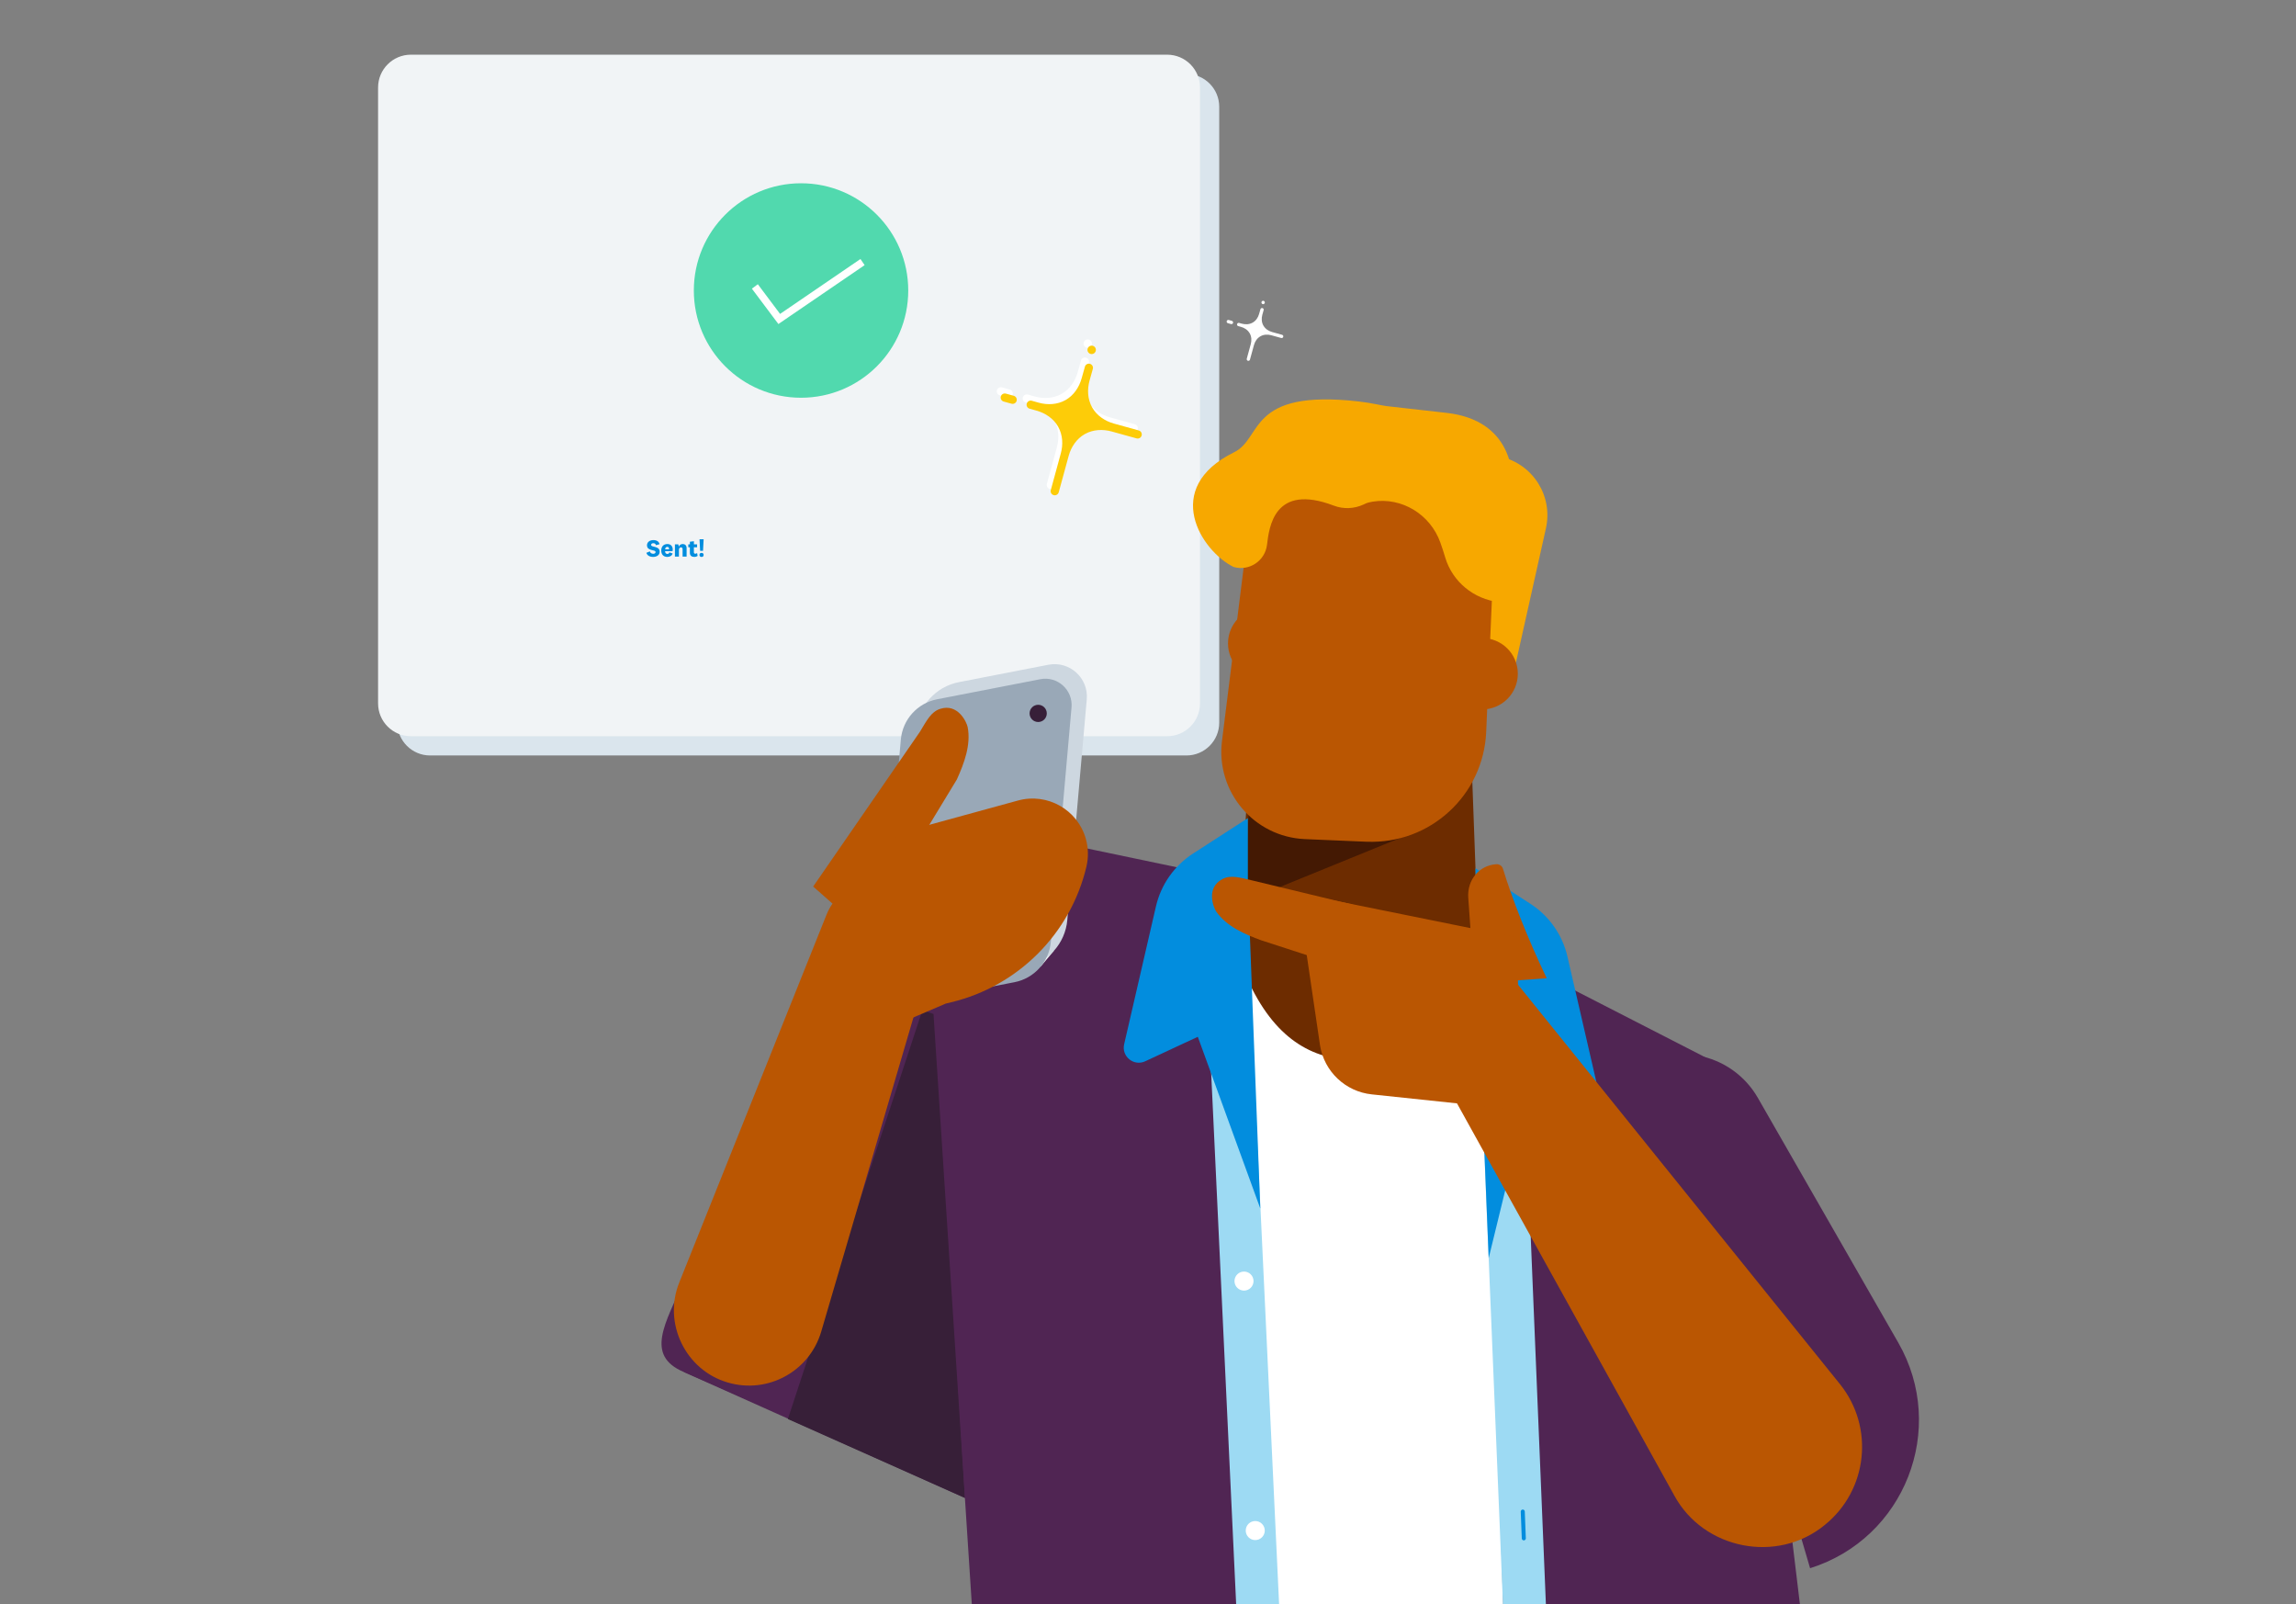 <svg width="1134" height="792" viewBox="0 0 1134 792" fill="none" xmlns="http://www.w3.org/2000/svg">
<rect x="0" y="0" width="1134" height="792" fill="#808080" stroke="none"/>
<g clip-path="url(#clip0_326_2817)">
<path d="M337.772 677.449C318.1 669.196 329.069 652.889 337.321 633.217L430.95 418.273L567.552 479.434L474.321 736.954L337.772 677.436V677.449Z" fill="#502553"/>
<path d="M337.771 677.45C425.519 577.489 465.935 438.477 465.935 438.477L567.565 479.449L481.037 741.605L337.771 677.45Z" fill="#502553"/>
<path d="M476.599 739.631L469.221 617.282L466.492 465.605L389.13 700.658L476.599 739.631Z" fill="#371F38"/>
<g style="mix-blend-mode:multiply">
<path d="M585.965 36.512H212.443C203.488 36.512 196.229 43.771 196.229 52.726V356.808C196.229 365.763 203.488 373.022 212.443 373.022H585.965C594.92 373.022 602.179 365.763 602.179 356.808V52.726C602.179 43.771 594.92 36.512 585.965 36.512Z" fill="#DAE5ED"/>
</g>
<path d="M576.467 27H202.945C193.99 27 186.73 34.259 186.73 43.214V347.297C186.73 356.251 193.99 363.511 202.945 363.511H576.467C585.422 363.511 592.681 356.251 592.681 347.297V43.214C592.681 34.259 585.422 27 576.467 27Z" fill="#F1F4F6"/>
<path d="M395.635 196.388C424.878 196.388 448.583 172.682 448.583 143.44C448.583 114.198 424.878 90.492 395.635 90.492C366.393 90.492 342.688 114.198 342.688 143.44C342.688 172.682 366.393 196.388 395.635 196.388Z" fill="#51D9AE"/>
<path d="M372.824 141.44L384.866 157.495L426.011 129.398" stroke="white" stroke-width="3.66" stroke-miterlimit="10"/>
<path d="M322.59 274.98C320.85 274.98 319.614 274.224 319.254 272.964L320.982 272.244C321.126 273.012 321.822 273.432 322.602 273.432C323.25 273.432 323.79 273.156 323.79 272.592C323.79 271.176 319.554 272.268 319.554 269.232C319.554 267.624 320.982 266.676 322.662 266.676C324.342 266.676 325.446 267.348 325.758 268.704L323.97 269.196C323.862 268.548 323.31 268.212 322.674 268.212C322.002 268.212 321.582 268.56 321.582 269.04C321.582 270.456 325.818 269.34 325.818 272.448C325.818 274.116 324.306 274.98 322.59 274.98ZM329.621 273.516C330.113 273.516 330.461 273.276 330.617 272.736L332.225 273.288C331.853 274.464 330.761 274.98 329.585 274.98C327.761 274.98 326.585 273.816 326.585 271.86C326.585 269.88 327.737 268.62 329.633 268.62C331.409 268.62 332.273 269.844 332.273 271.344C332.273 271.596 332.225 271.944 332.165 272.148H328.481C328.493 273.012 328.949 273.516 329.621 273.516ZM328.505 271.212H330.425C330.449 271.128 330.449 271.032 330.449 270.936C330.449 270.444 330.149 270.012 329.585 270.012C328.973 270.012 328.565 270.468 328.505 271.212ZM335.035 268.764L335.275 269.928C335.575 269.088 336.307 268.62 337.219 268.62C338.311 268.62 339.115 269.292 339.115 270.588V274.836H337.135V271.224C337.135 270.624 336.919 270.264 336.343 270.264C335.791 270.264 335.323 270.624 335.323 271.548V274.836H333.343V268.764H335.035ZM344.307 273.084L344.559 274.476C344.127 274.8 343.539 274.98 342.903 274.98C341.619 274.98 340.731 274.356 340.731 272.928V270.216H339.951V268.764H340.743V267.48L342.723 267.24V268.764H344.295V270.216H342.711V272.664C342.711 273.168 342.963 273.396 343.395 273.396C343.719 273.396 343.995 273.3 344.307 273.084ZM347.223 271.992H345.795L345.495 266.268H347.523L347.223 271.992ZM345.471 273.996C345.471 273.628 345.571 273.372 345.771 273.228C345.971 273.076 346.215 273 346.503 273C346.783 273 347.023 273.076 347.223 273.228C347.423 273.372 347.523 273.628 347.523 273.996C347.523 274.348 347.423 274.604 347.223 274.764C347.023 274.916 346.783 274.992 346.503 274.992C346.215 274.992 345.971 274.916 345.771 274.764C345.571 274.604 345.471 274.348 345.471 273.996Z" fill="#028DDE"/>
<path d="M511.902 220.183C513.051 220.183 513.982 219.252 513.982 218.103C513.982 216.955 513.051 216.023 511.902 216.023C510.753 216.023 509.822 216.955 509.822 218.103C509.822 219.252 510.753 220.183 511.902 220.183Z" fill="#F1F4F6"/>
<path d="M500.178 194.851C499.873 195.938 498.76 196.56 497.674 196.269L493.793 195.196C492.707 194.891 492.084 193.778 492.375 192.692C492.667 191.606 493.793 190.983 494.879 191.275L498.76 192.348C499.847 192.652 500.469 193.765 500.178 194.851Z" fill="white"/>
<path d="M533.904 178.005L532.288 183.741C531.07 188.152 528.38 192.166 524.406 194.432C524.353 194.458 524.314 194.485 524.261 194.511C520.273 196.75 515.452 196.988 511.04 195.756L507.676 194.816C506.589 194.511 505.477 195.147 505.172 196.233C504.867 197.319 505.503 198.432 506.589 198.737L509.954 199.677C514.365 200.896 518.379 203.585 520.644 207.559C520.671 207.612 520.697 207.652 520.724 207.705C522.963 211.692 523.201 216.514 521.969 220.925L517.054 238.915C516.75 240.001 517.386 241.114 518.472 241.418C519.558 241.723 520.671 241.087 520.975 240.001L525.89 222.012C527.109 217.6 529.798 213.587 533.772 211.321C533.825 211.295 533.878 211.268 533.918 211.242C537.905 209.003 542.727 208.765 547.138 209.997L559.418 213.401C560.504 213.706 561.617 213.07 561.922 211.984C562.226 210.897 561.59 209.785 560.504 209.48L548.224 206.076C543.813 204.857 539.799 202.168 537.534 198.194C537.508 198.141 537.481 198.101 537.455 198.048C535.216 194.061 534.977 189.239 536.209 184.828L537.812 179.092C538.117 178.005 537.481 176.893 536.395 176.588C535.309 176.283 534.196 176.919 533.891 178.005H533.904Z" fill="white"/>
<path d="M537.243 171.749C538.391 171.749 539.323 170.818 539.323 169.67C539.323 168.521 538.391 167.59 537.243 167.59C536.094 167.59 535.163 168.521 535.163 169.67C535.163 170.818 536.094 171.749 537.243 171.749Z" fill="white"/>
<path d="M502.112 197.926C501.808 199.012 500.695 199.634 499.609 199.343L495.727 198.27C494.641 197.965 494.018 196.853 494.31 195.766C494.615 194.68 495.727 194.058 496.814 194.349L500.695 195.422C501.781 195.727 502.404 196.839 502.112 197.926Z" fill="#FDCC08"/>
<path d="M535.839 181.064L534.223 186.8C533.004 191.211 530.315 195.225 526.341 197.49C526.288 197.517 526.248 197.543 526.195 197.57C522.208 199.808 517.386 200.047 512.975 198.815L509.61 197.874C508.524 197.57 507.411 198.205 507.107 199.292C506.802 200.378 507.438 201.491 508.524 201.795L511.889 202.736C516.3 203.955 520.314 206.644 522.579 210.618C522.605 210.671 522.632 210.711 522.658 210.763C524.897 214.751 525.136 219.573 523.904 223.984L518.989 241.973C518.684 243.059 519.32 244.172 520.406 244.477C521.493 244.782 522.605 244.146 522.91 243.059L527.825 225.07C529.043 220.659 531.733 216.645 535.707 214.38C535.76 214.353 535.813 214.327 535.852 214.3C539.84 212.062 544.661 211.823 549.073 213.055L561.353 216.46C562.439 216.764 563.552 216.128 563.856 215.042C564.161 213.956 563.525 212.843 562.439 212.539L550.159 209.134C545.748 207.915 541.734 205.226 539.469 201.252C539.442 201.199 539.416 201.159 539.389 201.106C537.15 197.119 536.912 192.297 538.144 187.886L539.747 182.15C540.052 181.064 539.416 179.951 538.329 179.647C537.243 179.342 536.13 179.978 535.826 181.064H535.839Z" fill="#FDCC08"/>
<path d="M539.177 174.824C540.326 174.824 541.257 173.892 541.257 172.744C541.257 171.595 540.326 170.664 539.177 170.664C538.029 170.664 537.098 171.595 537.098 172.744C537.098 173.892 538.029 174.824 539.177 174.824Z" fill="#FDCC08"/>
<path d="M609.002 159.438C608.882 159.875 608.432 160.127 607.995 160.008L606.445 159.571C606.008 159.452 605.756 159.001 605.875 158.564C605.994 158.127 606.445 157.875 606.882 157.994L608.432 158.432C608.869 158.551 609.121 159.001 609.002 159.438Z" fill="white"/>
<path d="M622.527 152.685L621.878 154.99C621.388 156.765 620.315 158.368 618.712 159.282C618.699 159.282 618.672 159.309 618.659 159.309C617.056 160.209 615.122 160.302 613.36 159.812L612.009 159.441C611.572 159.322 611.121 159.573 611.002 160.011C610.883 160.448 611.135 160.898 611.572 161.017L612.923 161.388C614.698 161.878 616.301 162.951 617.215 164.554C617.215 164.568 617.242 164.594 617.255 164.607C618.156 166.21 618.248 168.144 617.758 169.906L615.784 177.126C615.665 177.563 615.917 178.013 616.354 178.132C616.791 178.252 617.242 178 617.361 177.563L619.335 170.356C619.825 168.581 620.898 166.979 622.501 166.064C622.527 166.064 622.54 166.038 622.567 166.025C624.17 165.124 626.104 165.031 627.866 165.521L632.793 166.886C633.231 167.005 633.681 166.753 633.8 166.316C633.919 165.879 633.668 165.429 633.231 165.309L628.303 163.945C626.528 163.455 624.925 162.382 624.011 160.779C624.011 160.766 623.984 160.739 623.971 160.726C623.07 159.123 622.977 157.189 623.468 155.427L624.117 153.122C624.236 152.685 623.984 152.235 623.547 152.115C623.11 151.996 622.66 152.248 622.54 152.685H622.527Z" fill="white"/>
<path d="M623.865 150.181C624.326 150.181 624.699 149.807 624.699 149.346C624.699 148.885 624.326 148.512 623.865 148.512C623.404 148.512 623.03 148.885 623.03 149.346C623.03 149.807 623.404 150.181 623.865 150.181Z" fill="white"/>
<path d="M894.009 774.323L818.647 517.559L838.584 521.162C851.049 523.414 861.885 531.057 868.191 542.039L937.578 662.97C961.966 705.479 940.771 759.646 894.009 774.31V774.323Z" fill="#502553"/>
<path d="M626.355 980.06H492.177L461.06 500.642L421.81 487.885C418.392 440.567 461.219 403.118 507.663 412.828L618.804 436.063L611.068 723.574L626.355 980.06Z" fill="#502553"/>
<path d="M748.426 981.691H625.534L614.605 449.285L732.026 466.745L748.426 981.691Z" fill="white"/>
<path d="M911.6 980.06H752.267L729.535 464.266L840.372 521.081C858.904 530.579 869.184 550.98 865.806 571.526L880.735 723.56L911.6 980.046V980.06Z" fill="#502553"/>
<path d="M749.975 464.266H728.767L750.081 980.06H771.289L749.975 464.266Z" fill="#9DDAF3"/>
<path d="M616.327 464.266H595.119L619.387 980.06H640.596L616.327 464.266Z" fill="#9DDAF3"/>
<path d="M731.615 507.124C681.581 527.868 635.111 540.625 611.121 470.774L619.056 343.22L725.614 343.074L731.615 507.124Z" fill="#6D2C00"/>
<path d="M614.021 445.349L659.551 426.79L699.331 410.576L617.638 387.367L614.021 445.349Z" fill="#441903"/>
<path d="M779.488 548.808L728.766 525.202V428.738L755.869 446.251C765.115 452.225 771.686 461.577 774.163 472.307L789.874 540.396C791.264 546.424 785.105 551.418 779.488 548.808Z" fill="#028DDE"/>
<path d="M760.717 516.911L735.27 621.191L728.766 460.691L778.6 492.881L760.717 516.911Z" fill="#028DDE"/>
<path d="M565.605 524.019L616.327 500.413V403.949L589.224 421.462C579.978 427.436 573.407 436.788 570.93 447.518L555.22 515.607C553.829 521.635 559.988 526.629 565.605 524.019Z" fill="#028DDE"/>
<path d="M584.389 492.107L622.46 596.704L616.327 435.887L566.492 468.09L584.389 492.107Z" fill="#028DDE"/>
<path d="M644.505 210.502L676.827 210.631L676.404 316.102L614.475 315.854L614.78 239.989C614.845 223.656 628.158 210.449 644.492 210.515L644.505 210.502Z" fill="#F7A800"/>
<path d="M747.01 334.883L686.572 321.373L709.58 218.442L741.124 225.493C757.064 229.056 767.112 244.889 763.549 260.829L747 334.867L747.01 334.883Z" fill="#F7A800"/>
<path d="M732.037 350.28C741.768 350.28 749.656 342.392 749.656 332.661C749.656 322.931 741.768 315.043 732.037 315.043C722.307 315.043 714.419 322.931 714.419 332.661C714.419 342.392 722.307 350.28 732.037 350.28Z" fill="#BA5602"/>
<path d="M624.129 335.295C633.859 335.295 641.747 327.407 641.747 317.677C641.747 307.947 633.859 300.059 624.129 300.059C614.399 300.059 606.511 307.947 606.511 317.677C606.511 327.407 614.399 335.295 624.129 335.295Z" fill="#BA5602"/>
<path d="M674.983 415.614L644.515 414.316C619.32 413.243 600.416 390.882 603.543 365.859L620.168 232.82L739.151 242.875L734.038 361.395C732.687 392.671 706.259 416.926 674.983 415.601V415.614Z" fill="#BA5602"/>
<path d="M714.472 203.86L684.826 200.521C682.521 200.256 677.394 198.932 670.89 198.203C616.061 192.03 623.797 216.285 609.57 223.28C573.353 241.097 593.396 272.187 609.265 279.936C616.949 282.162 624.791 276.969 625.771 269.048C626.844 260.437 629.149 238.381 658.796 249.667C663.565 251.482 668.876 251.244 673.5 249.084C673.831 248.926 674.162 248.78 674.493 248.621C675.328 248.223 676.533 247.919 677.964 247.694C692.456 245.362 706.484 254.065 711.399 267.908C712.247 270.293 713.055 272.73 713.77 275.168C717.334 287.222 727.918 295.886 740.41 297.29L746.821 240.315C747.523 234.102 746.742 207.489 714.459 203.86H714.472Z" fill="#F7A800"/>
<path d="M763.924 483.022C754.346 463.032 746.637 443.175 742.318 428.961C741.881 427.518 740.49 426.59 738.98 426.71C730.356 427.319 724.567 434.684 725.177 443.308L728.184 485.565L763.924 483.022Z" fill="#BA5602"/>
<path d="M826.939 738.42L701.358 511.858C686.111 482.477 724.805 456.619 746.146 481.721L908.725 683.379C925.88 704.653 922.528 735.797 901.267 752.952C877.807 772.265 841.418 765.072 826.939 738.42Z" fill="#BA5602"/>
<path d="M603.716 434.077C595.503 438.396 599.331 448.146 600.709 450.106C605.782 457.379 614.631 461.287 622.977 464.294L689.728 485.992L691.384 452.292L618.857 434.806C612.128 433.256 607.875 431.878 603.716 434.064V434.077Z" fill="#BA5602"/>
<path d="M752.663 548.276L677.501 540.355C664.519 538.99 654.054 529.095 651.974 516.206L640.899 440.977L748.716 462.807L752.663 548.263V548.276Z" fill="#BA5602"/>
<path d="M614.418 637.245C617.016 637.245 619.121 635.14 619.121 632.542C619.121 629.945 617.016 627.84 614.418 627.84C611.821 627.84 609.716 629.945 609.716 632.542C609.716 635.14 611.821 637.245 614.418 637.245Z" fill="white"/>
<path d="M619.969 760.425C622.566 760.425 624.672 758.319 624.672 755.722C624.672 753.125 622.566 751.02 619.969 751.02C617.372 751.02 615.267 753.125 615.267 755.722C615.267 758.319 617.372 760.425 619.969 760.425Z" fill="white"/>
<path d="M752.095 746.355L752.611 759.563" stroke="#028DDE" stroke-width="2" stroke-miterlimit="10" stroke-linecap="round"/>
<path d="M335.506 633.199L408.191 451.703C413.901 437.45 430.088 430.522 444.342 436.231C457.735 441.596 464.623 456.313 460.689 469.878L405.608 657.467C399.832 677.139 379.194 688.412 359.522 682.636C338.605 676.622 327.332 653.348 335.506 633.199Z" fill="#BA5602"/>
<path d="M451.681 350.892C451.84 350.786 461.722 342.48 461.722 342.48L465.987 345.739L451.681 350.892Z" fill="#F1F4F6"/>
<path d="M513.875 477.389C514.034 477.283 516.405 465.758 516.405 465.758L520.485 469.493L513.875 477.375V477.389Z" fill="#F1F4F6"/>
<path d="M506.098 477.628L463.059 486C452.051 488.146 442.063 479.138 443.043 467.971L452.554 360.181C453.574 348.577 462.158 339.039 473.604 336.813L517.769 328.229C528.207 326.203 537.692 334.734 536.752 345.331L527.148 454.26C526.128 465.865 517.544 475.402 506.098 477.628Z" fill="#CDD7E0"/>
<path d="M501.065 484.964L450.144 494.859C441.653 496.515 433.956 489.574 434.711 480.95L444.925 365.172C445.799 355.277 453.111 347.157 462.874 345.262L513.795 335.367C522.287 333.711 529.983 340.652 529.228 349.276L519.015 465.054C518.14 474.949 510.828 483.07 501.065 484.964Z" fill="#99A8B7"/>
<path d="M512.763 356.497C515.111 356.497 517.015 354.593 517.015 352.244C517.015 349.896 515.111 347.992 512.763 347.992C510.415 347.992 508.511 349.896 508.511 352.244C508.511 354.593 510.415 356.497 512.763 356.497Z" fill="#371F38"/>
<path d="M464.345 350.008C473.168 347.133 477.486 356.671 477.936 359.029C479.619 367.732 476.241 376.806 472.585 384.887L426.936 460.049L401.621 437.742L454.317 361.373C457.894 355.465 459.881 351.465 464.345 350.008Z" fill="#BA5602"/>
<path d="M536.369 414.405C532.382 399.846 517.347 391.275 502.788 395.263L443.349 411.543L401.489 523.572L467.114 495.528L469.843 494.866C502.907 486.891 528.699 461.034 536.581 427.956C537.641 423.492 537.575 418.829 536.356 414.391L536.369 414.405Z" fill="#BA5602"/>
</g>
<defs>
<clipPath id="clip0_326_2817">
<rect width="1134" height="792" fill="white"/>
</clipPath>
</defs>
</svg>
